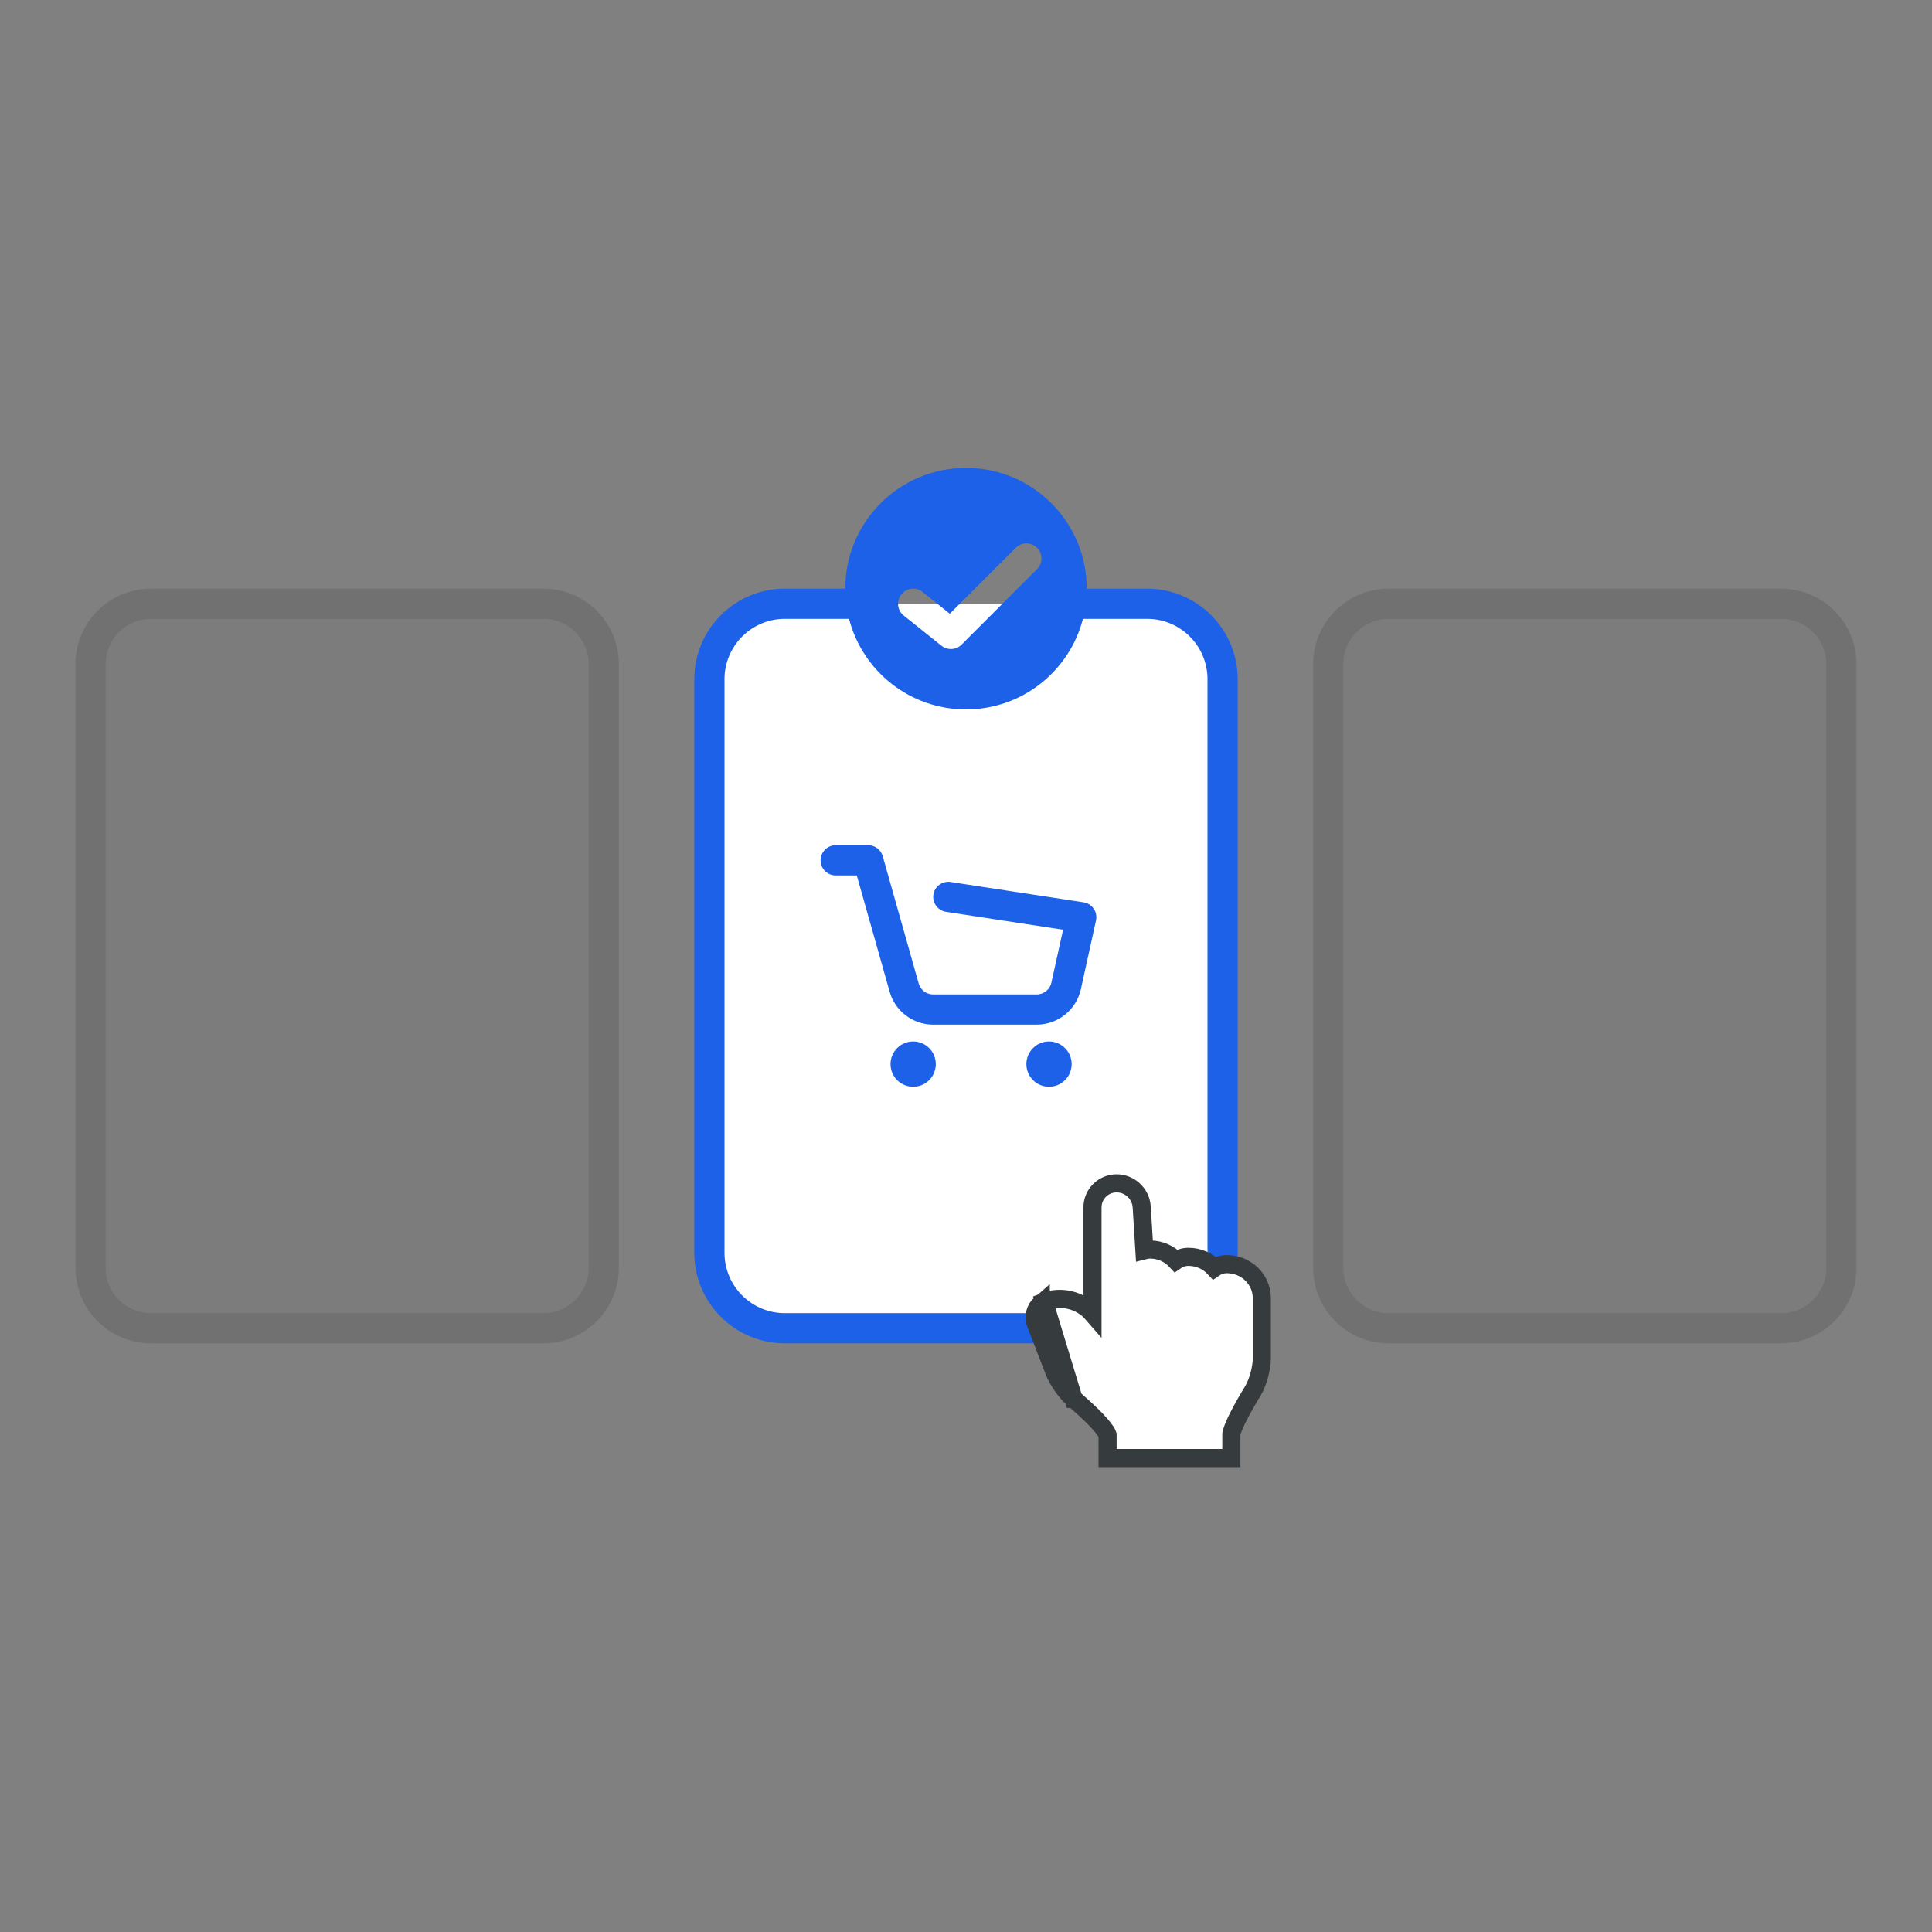 <svg xmlns="http://www.w3.org/2000/svg" width="128" height="128" viewBox="0 0 128 128" fill="none"><rect x="0" y="0" width="128" height="128" fill="#808080" stroke="none"/><rect x="47" y="40" width="34" height="48" rx="5" fill="#fff"/><path d="M55.367 56C54.815 56 54.367 56.448 54.367 57S54.815 58 55.367 58H56.764L58.94 65.7C59.305 66.992 60.484 67.885 61.827 67.885h6.856C70.091 67.885 71.31 66.905 71.612 65.53L72.613 60.984C72.672 60.714 72.618 60.432 72.461 60.204S72.061 59.822 71.787 59.781l-8.808-1.346C62.434 58.351 61.924 58.726 61.84 59.272 61.757 59.818 62.132 60.328 62.678 60.412l7.753 1.185L69.659 65.1C69.558 65.558 69.152 65.885 68.683 65.885H61.827C61.379 65.885 60.986 65.587 60.865 65.156l-2.381-8.428C58.362 56.297 57.969 56 57.521 56H55.367z" fill="#1c61e7"/><path d="M62 70.5C62 71.328 61.328 72 60.5 72S59 71.328 59 70.5 59.672 69 60.5 69 62 69.672 62 70.5z" fill="#1c61e7"/><path d="M71 70.5C71 71.328 70.328 72 69.5 72S68 71.328 68 70.5 68.672 69 69.5 69 71 69.672 71 70.5z" fill="#1c61e7"/><path fill-rule="evenodd" clip-rule="evenodd" d="M56 39c0-4.418 3.582-8 8-8s8 3.582 8 8h4c3.314.0 6 2.686 6 6V83c0 3.314-2.686 6-6 6H52c-3.314.0-6-2.686-6-6V45c0-3.314 2.686-6 6-6h4zM56.252 41H52c-2.209.0-4 1.791-4 4V83C48 85.209 49.791 87 52 87H76C78.209 87 80 85.209 80 83V45C80 42.791 78.209 41 76 41H71.748C70.86 44.45 67.728 47 64 47s-6.86-2.55-7.748-6zm12.455-4.707C69.098 36.683 69.098 37.317 68.707 37.707l-5 5C63.347 43.067 62.773 43.099 62.375 42.781l-2.5-2C59.444 40.436 59.374 39.807 59.719 39.375 60.064 38.944 60.693 38.874 61.125 39.219L62.926 40.66 67.293 36.293C67.683 35.902 68.317 35.902 68.707 36.293z" fill="#1c61e7"/><path d="M68.952 86.383C68.584 86.698 68.443 87.229 68.621 87.689L69.848 90.864C70.078 91.457 70.631 92.251 71.118 92.673L71.123 92.678 71.129 92.683l-2.177-6.299zm0 0L68.938 86.356M68.952 86.383 68.938 86.356m0 0L69.168 86.238 68.938 86.356zM72.38 87.031C71.603 86.133 70.281 85.809 69.173 86.249L71.129 92.683 71.129 92.683 71.13 92.683 71.134 92.687 71.153 92.703C71.171 92.718 71.196 92.739 71.229 92.767 71.294 92.822 71.388 92.903 71.501 93.002 71.727 93.201 72.027 93.473 72.325 93.766 72.626 94.061 72.912 94.367 73.12 94.635 73.224 94.769 73.297 94.881 73.342 94.967 73.367 95.015 73.377 95.042 73.38 95.052V96 96.6H73.98h4 1.094H79.98h1H81.58V96 95.03C81.58 95.03 81.58 95.026 81.581 95.016 81.582 95.007 81.584 94.994 81.587 94.977 81.593 94.943 81.604 94.899 81.62 94.844 81.653 94.733 81.703 94.599 81.768 94.444 81.899 94.135 82.078 93.78 82.263 93.438 82.446 93.098 82.63 92.78 82.769 92.546 82.838 92.43 82.896 92.334 82.936 92.269L82.982 92.194 82.994 92.174 82.997 92.17 82.998 92.169 82.998 92.169V92.169L83.001 92.163 83.005 92.156C83.179 91.862 83.324 91.485 83.426 91.119 83.527 90.753 83.598 90.353 83.598 90.007V85.972H83.598L83.598 85.96C83.573 84.721 82.528 83.754 81.284 83.754 80.98 83.754 80.691 83.848 80.453 84.01 80.028 83.552 79.411 83.269 78.739 83.269 78.435 83.269 78.147 83.363 77.908 83.525 77.483 83.067 76.866 82.784 76.194 82.784 76.066 82.784 75.94 82.801 75.819 82.832L75.641 79.964C75.586 79.082 74.847 78.4 73.98 78.4 73.091 78.4 72.38 79.118 72.38 80V84 87.031z" fill="#fff" stroke="#363b3e" stroke-width="1.2"/><path d="M10 39c-2.761.0-5 2.239-5 5V84C5 86.761 7.239 89 10 89H36C38.761 89 41 86.761 41 84V44c0-2.761-2.239-5-5-5H10z" fill="#101010" fill-opacity=".03"/><path d="M92 39C89.239 39 87 41.239 87 44V84C87 86.761 89.239 89 92 89h26C120.761 89 123 86.761 123 84V44c0-2.761-2.239-5-5-5H92z" fill="#101010" fill-opacity=".03"/><path fill-rule="evenodd" clip-rule="evenodd" d="M5 44c0-2.761 2.239-5 5-5H36c2.761.0 5 2.239 5 5V84C41 86.761 38.761 89 36 89H10C7.239 89 5 86.761 5 84V44zm5-3H36c1.657.0 3 1.343 3 3V84C39 85.657 37.657 87 36 87H10C8.343 87 7 85.657 7 84V44c0-1.657 1.343-3 3-3z" fill="#101010" fill-opacity=".1"/><path fill-rule="evenodd" clip-rule="evenodd" d="M87 44C87 41.239 89.239 39 92 39h26c2.761.0 5 2.239 5 5V84C123 86.761 120.761 89 118 89H92C89.239 89 87 86.761 87 84V44zm5-3h26c1.657.0 3 1.343 3 3V84C121 85.657 119.657 87 118 87H92C90.343 87 89 85.657 89 84V44C89 42.343 90.343 41 92 41z" fill="#101010" fill-opacity=".1"/></svg>